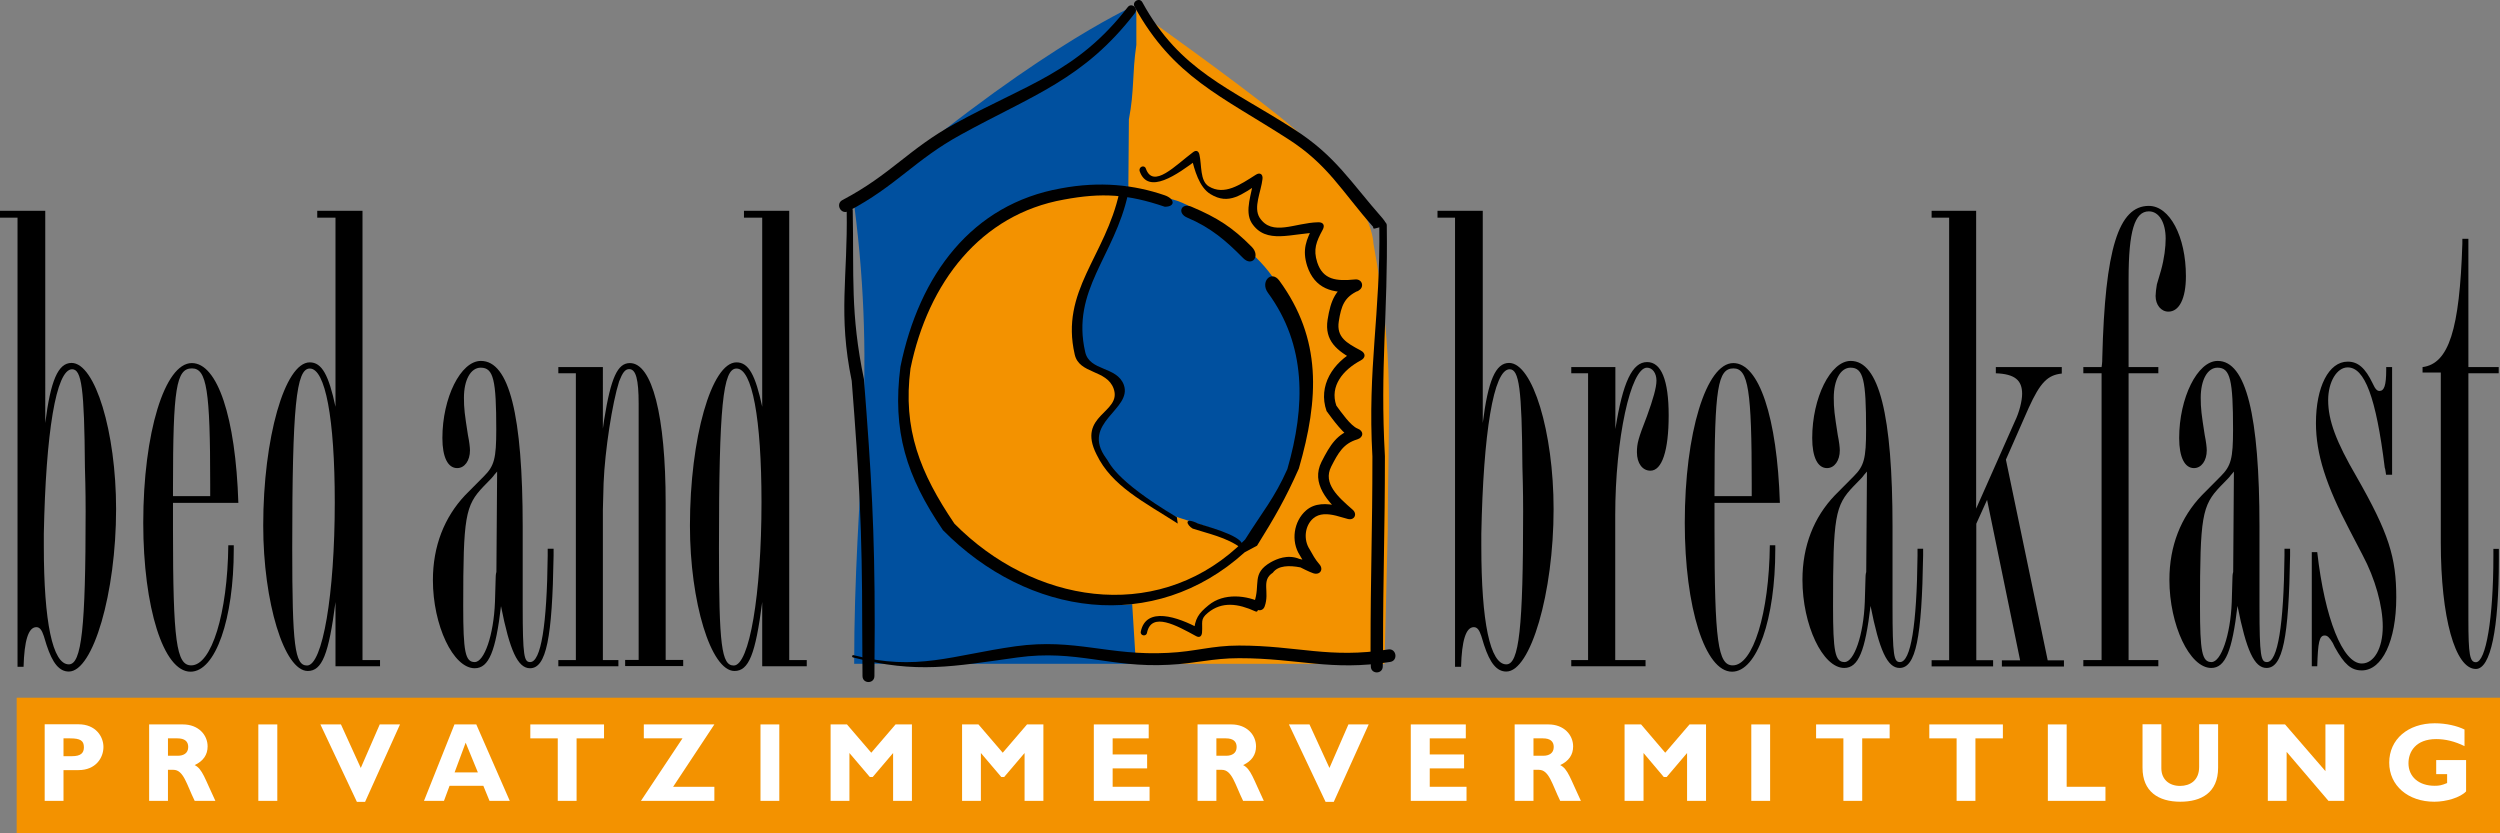 <?xml version="1.0" encoding="utf-8"?>
<!-- Generator: Adobe Illustrator 24.2.3, SVG Export Plug-In . SVG Version: 6.00 Build 0)  -->
<svg version="1.1" id="Ebene_1" xmlns="http://www.w3.org/2000/svg" xmlns:xlink="http://www.w3.org/1999/xlink" x="0px" y="0px"
	 viewBox="0 0 174 58" style="enable-background:new 0 0 174 58;" xml:space="preserve">
<rect x="0" y="0" width="174" height="58" fill="#808080" stroke="none"/>
<style type="text/css">
	.st0{fill:#F39200;}
	.st1{fill-rule:evenodd;clip-rule:evenodd;fill:#FFFFFF;}
	.st2{fill:#FFFFFF;}
	.st3{fill:#00509F;}
	.st4{fill-rule:evenodd;clip-rule:evenodd;fill:#F39200;}
	.st5{fill-rule:evenodd;clip-rule:evenodd;}
</style>
<g>
	<polygon class="st0" points="1.16,48.56 174,48.56 174,58 1.16,58 1.16,48.56 	"/>
	<path class="st1" d="M3.11,50.42v5.32h1.31V53.6h1.04c1.21,0,1.74-0.86,1.74-1.61c0-0.73-0.54-1.58-1.74-1.58H3.11L3.11,50.42z
		 M4.42,51.39h0.46c0.71,0,0.96,0.16,0.96,0.62c0,0.4-0.22,0.62-0.82,0.62H4.42V51.39L4.42,51.39z"/>
	<path class="st1" d="M10.38,50.42v5.32h1.31v-2.16h0.38c0.71,0,0.92,1.02,1.48,2.16h1.44c-0.74-1.56-0.9-2.22-1.44-2.49
		c0.6-0.28,0.9-0.72,0.9-1.3c0-0.8-0.64-1.53-1.72-1.53H10.38L10.38,50.42z M11.69,51.39h0.66c0.49,0,0.75,0.2,0.75,0.6
		c0,0.45-0.35,0.61-0.72,0.61h-0.69V51.39L11.69,51.39z"/>
	<polygon class="st2" points="19.3,50.42 17.98,50.42 17.98,55.74 19.3,55.74 19.3,50.42 	"/>
	<polygon class="st2" points="27.84,50.42 26.43,50.42 25.11,53.45 23.73,50.42 22.3,50.42 24.84,55.81 25.41,55.81 27.84,50.42 	
		"/>
	<path class="st1" d="M33.15,50.42h-1.52l-2.12,5.32h1.39l0.39-1.05h2.35l0.43,1.05h1.41L33.15,50.42L33.15,50.42z M33.26,53.76
		h-1.62l0.77-2.07L33.26,53.76L33.26,53.76z"/>
	<polygon class="st2" points="42.04,50.42 36.91,50.42 36.91,51.39 38.82,51.39 38.82,55.74 40.13,55.74 40.13,51.39 42.04,51.39 
		42.04,50.42 	"/>
	<polygon class="st2" points="49.72,50.42 44.81,50.42 44.81,51.39 47.5,51.39 44.61,55.74 49.72,55.74 49.72,54.76 46.85,54.76 
		49.72,50.42 	"/>
	<polygon class="st2" points="54.24,50.42 52.93,50.42 52.93,55.74 54.24,55.74 54.24,50.42 	"/>
	<polygon class="st2" points="60.64,52.39 58.95,50.42 57.81,50.42 57.81,55.74 59.12,55.74 59.12,52.41 60.54,54.08 60.74,54.08 
		62.16,52.41 62.16,55.74 63.47,55.74 63.47,50.42 62.33,50.42 60.64,52.39 	"/>
	<polygon class="st2" points="69.79,52.39 68.1,50.42 66.96,50.42 66.96,55.74 68.27,55.74 68.27,52.41 69.69,54.08 69.89,54.08 
		71.31,52.41 71.31,55.74 72.62,55.74 72.62,50.42 71.48,50.42 69.79,52.39 	"/>
	<polygon class="st2" points="80.01,54.76 77.44,54.76 77.44,53.48 79.84,53.48 79.84,52.51 77.44,52.51 77.44,51.39 79.95,51.39 
		79.95,50.42 76.13,50.42 76.13,55.74 80.01,55.74 80.01,54.76 	"/>
	<path class="st1" d="M83.35,50.42v5.32h1.31v-2.16h0.38c0.71,0,0.92,1.02,1.48,2.16h1.44c-0.74-1.56-0.9-2.22-1.44-2.49
		c0.6-0.28,0.9-0.72,0.9-1.3c0-0.8-0.64-1.53-1.72-1.53H83.35L83.35,50.42z M84.66,51.39h0.66c0.49,0,0.75,0.2,0.75,0.6
		c0,0.45-0.35,0.61-0.72,0.61h-0.69V51.39L84.66,51.39z"/>
	<polygon class="st2" points="95.26,50.42 93.85,50.42 92.53,53.45 91.14,50.42 89.71,50.42 92.26,55.81 92.83,55.81 95.26,50.42 	
		"/>
	<polygon class="st2" points="102.07,54.76 99.51,54.76 99.51,53.48 101.9,53.48 101.9,52.51 99.51,52.51 99.51,51.39 102.02,51.39 
		102.02,50.42 98.19,50.42 98.19,55.74 102.07,55.74 102.07,54.76 	"/>
	<path class="st1" d="M105.42,50.42v5.32h1.31v-2.16h0.38c0.71,0,0.92,1.02,1.48,2.16h1.44c-0.74-1.56-0.9-2.22-1.44-2.49
		c0.6-0.28,0.9-0.72,0.9-1.3c0-0.8-0.64-1.53-1.72-1.53H105.42L105.42,50.42z M106.73,51.39h0.66c0.49,0,0.75,0.2,0.75,0.6
		c0,0.45-0.35,0.61-0.72,0.61h-0.69V51.39L106.73,51.39z"/>
	<polygon class="st2" points="115.9,52.39 114.22,50.42 113.07,50.42 113.07,55.74 114.39,55.74 114.39,52.41 115.8,54.08 
		116,54.08 117.42,52.41 117.42,55.74 118.74,55.74 118.74,50.42 117.59,50.42 115.9,52.39 	"/>
	<polygon class="st2" points="123.2,50.42 121.89,50.42 121.89,55.74 123.2,55.74 123.2,50.42 	"/>
	<polygon class="st2" points="131.52,50.42 126.4,50.42 126.4,51.39 128.3,51.39 128.3,55.74 129.61,55.74 129.61,51.39 
		131.52,51.39 131.52,50.42 	"/>
	<polygon class="st2" points="139.4,50.42 134.28,50.42 134.28,51.39 136.18,51.39 136.18,55.74 137.49,55.74 137.49,51.39 
		139.4,51.39 139.4,50.42 	"/>
	<polygon class="st2" points="146.54,54.76 143.84,54.76 143.84,50.42 142.53,50.42 142.53,55.74 146.54,55.74 146.54,54.76 	"/>
	<path class="st2" d="M153.06,50.42v2.96c0,0.95-0.64,1.32-1.33,1.32c-0.76,0-1.3-0.46-1.3-1.23v-3.06h-1.31v3.03
		c0,1.65,1.1,2.36,2.63,2.36c1.44,0,2.63-0.61,2.63-2.37v-3.02H153.06L153.06,50.42z"/>
	<polygon class="st2" points="163.16,50.42 161.85,50.42 161.85,53.67 159.04,50.42 157.84,50.42 157.84,55.74 159.15,55.74 
		159.15,52.33 162.06,55.74 163.16,55.74 163.16,50.42 	"/>
	<path class="st2" d="M171.54,50.78c-0.52-0.26-1.29-0.44-2.08-0.44c-1.87,0-3.17,1.12-3.17,2.74c0,1.59,1.3,2.72,3.14,2.72
		c0.85,0,1.82-0.3,2.21-0.72v-2.18h-2.08v0.98h0.76v0.62c-0.39,0.16-0.55,0.19-0.87,0.19c-1.09,0-1.82-0.62-1.82-1.57
		c0-0.79,0.5-1.68,1.93-1.68c0.65,0,1.3,0.16,1.97,0.49V50.78L171.54,50.78z"/>
	<path class="st3" d="M78.7,13.11c0.28,0.04,2.51,0.49,2.73,0.54c1.85,0.36,2.8,1.07,4.5,2.32c1.41,1.04,3.15,2.81,4.32,5.98
		c0.78,2.2,1.1,3.96,1.1,6.29c0,2.86-1.25,5.03-2.07,6.56c-0.62,1.16-1.5,2.85-3.09,3.84c-0.53,0.8,0.62-0.98-1.59-1.52
		c-1.25-0.3-3.62-1.25-3.62-1.25s-0.97-0.34-1.66-0.79c-1.41-1.68-3.63-2.78-3.63-5.19c0-1.45,1.78-1.15,1.78-2.6
		c0-1.27-1.83-1.14-2.44-2l-0.41-2.27c0-0.53,0.55-3.42,0.79-3.84c1.33-2.26,1.5-3.33,2.63-5.63c-0.4-0.39-3.31-0.17-3.86,0.01
		c-2.15,0.69-4.03,1.6-5.65,2.92c-1.29,1.05-2.33,2.2-3.25,3.64c-3.27,5.13-1.95,12.3,1.16,16.08c0.62,0.75,2.18,1.85,2.98,2.34
		c1.73,1.07,3.19,1.93,5.29,2.41c1.93,0.44,2.6,0.77,4.61,0.77l0.18,4.48H59.45c0-12.37,1.61-19.6,0-31.96
		C71.38,3.81,78.76,0.49,78.76,0.49l0.31,0.22l0.46,2.4c-0.3,2.03-0.13,3.17-0.52,5.19L78.7,13.11L78.7,13.11z"/>
	<path class="st4" d="M78.34,13.31c0.03-0.13,0.06-0.26,0.09-0.4l0.07,0.6C78.46,13.44,78.4,13.37,78.34,13.31L78.34,13.31z
		 M79.07,0.71c1.33,0.95,6.65,4.74,9.96,7.38c6.56,5.25,6.56,8.85,6.56,8.85c1.53,8.43,1,11.53,1,19.93l-0.23,9.33h-17.3l-0.26-4.15
		c-0.37,0.03-0.77,0.05-1.2,0.05c-1.7,0-2.52-0.66-4.18-1.1c-3.05-0.79-4.87-1.8-6.88-4.27c-0.87-1.1-1.74-1.63-2.22-2.99
		c-0.35-0.97-0.74-1.56-1.09-2.52c-0.44-1.23-0.3-2.14-0.3-3.46c0-7.97,6.01-14.83,13.88-14.83c0.48,0,1.16,0.08,1.52,0.4
		c-0.88,3.59-3.3,5.73-3.3,9.73c0,1.1-0.05,1.76,0.78,2.46c0.6,0.18,2.21,0.59,1.97,2.07c-0.2,1.26-1.63,1.28-1.63,2.55
		c0,1.55,1.01,2.58,2.22,3.65l1.28,1.06c0.87,0.63,0.75,0.29,1.66,0.93c2.35,0.82,5.31,1.5,4.96,2.48c-0.12,0.33,0,0,0.29-0.18
		c0.01-0.03,2.36-1.69,0,0c1.28-1,1.29-0.88,2.42-3.08c1.31-2.51,1.92-3.89,1.92-6.75c0-2.33,0.08-3.52-0.71-5.73
		c-1.18-3.17-2.24-4.36-4.85-6.34c-2.26-1.72-3.09-2.56-5.96-2.56c-0.23,0-0.57-0.11-0.85-0.15l0.04-5.16
		c0.39-2.02,0.22-3.17,0.52-5.19V0.71L79.07,0.71z"/>
	<path d="M81.07,14.39c-2.58-0.88-4.38-0.99-7.02-0.5c-5.79,1.03-9.45,5.76-10.68,11.76c-0.55,4.22,0.67,7.27,3.06,10.8
		c5.48,5.54,13.86,6.91,19.68,1.64l0.55-0.54c1.18-1.89,2.04-2.87,2.94-4.9c1.27-4.4,1.33-8.61-1.35-12.27
		c-0.56-0.76,0.23-1.61,0.79-0.85c2.96,4.05,2.77,8.21,1.36,13.08c-0.93,2.1-1.69,3.41-2.91,5.37l-0.86,0.46
		c-6.31,5.71-15.06,4.48-21-1.54c-2.55-3.75-3.54-6.89-2.96-11.38c1.31-6.41,4.98-11.31,11.17-12.41c2.72-0.51,5.1-0.25,7.22,0.48
		C81.78,13.84,81.82,14.39,81.07,14.39L81.07,14.39z"/>
	<path d="M82.93,14.39c1.78,0.75,2.86,1.44,4.19,2.79c0.63,0.64,0.03,1.42-0.6,0.78c-1.2-1.22-2.27-2.13-3.88-2.81
		C81.91,14.85,82.2,14.08,82.93,14.39L82.93,14.39z"/>
	<path d="M81.97,36.44c-2.33-1.5-4.59-2.6-5.65-4.81c-1.41-2.78,1.79-2.88,1.19-4.58c-0.48-1.34-2.4-1-2.71-2.38
		c-1.02-4.42,2.14-6.82,3.11-11.29c0.09-0.4,0.68-0.27,0.6,0.13c-0.94,4.34-3.97,6.69-2.98,10.99c0.3,1.35,2.21,0.98,2.69,2.29
		c0.61,1.73-3.05,2.62-1.23,5.11c0.22,0.22,0.41,1.41,4.92,4.1L81.97,36.44L81.97,36.44z"/>
	<path d="M78.99,0.91c-3.56,4.62-7.1,5.7-12.11,8.46c-3.22,1.76-4.49,3.57-7.84,5.33c-0.51,0.27-0.92-0.51-0.4-0.78
		c3.35-1.76,4.61-3.56,7.83-5.32c4.91-2.7,8.51-3.56,12.01-8.09C78.74,0.15,79.25,0.56,78.99,0.91L78.99,0.91z"/>
	<path d="M59.35,14.65c0.09,4.59-0.17,7.15,0.78,11.74c0.52,6.66,0.75,10.48,0.75,17.14c0,1.36-0.02,2.16-0.02,3.52
		c0,0.56-0.83,0.56-0.83,0c0-1.36-0.02-2.16-0.02-3.52c0-6.63-0.21-10.38-0.73-17.02c-0.96-4.65-0.27-7.2-0.35-11.86
		C58.91,14.37,59.35,14.36,59.35,14.65L59.35,14.65z"/>
	<path d="M79.51,0.16C82.13,4.95,85.56,6.09,90.07,9c2.87,1.83,3.92,3.66,6.16,6.2c0.21,0.24,0.33,0.48,0.02,0.56l-0.54,0.14
		c-0.11,0.03-0.14,0.01-0.14-0.11l-0.02-0.56c0-0.13,0.11,0.65,0.02,0.56c-2.19-2.48-3.14-4.34-5.93-6.12
		c-4.62-2.98-7.99-4.31-10.68-9.21C78.78,0.1,79.31-0.2,79.51,0.16L79.51,0.16z"/>
	<path d="M96.52,15.69c0.09,6.24-0.48,9.82-0.13,16.06c0,5.24-0.13,8.2-0.13,13.44c0,0.48-0.02,0.7-0.02,1.19
		c0,0.56-0.83,0.56-0.83,0c0-0.48-0.02-0.7-0.02-1.19c0-5.24,0.13-8.18,0.13-13.41c-0.35-6.26,0.57-9.82,0.48-16.08
		C95.99,15.35,96.52,15.34,96.52,15.69L96.52,15.69z"/>
	<path d="M59.41,45.6c4.41,1.14,6.87,0,11.28-0.62c4.15-0.57,6.46,0.68,10.61,0.46c1.92-0.09,3.02-0.51,4.94-0.51
		c4.06,0,6.31,0.93,10.38,0.27c0.57-0.09,0.71,0.78,0.14,0.87c-4.12,0.66-6.4-0.26-10.51-0.26c-1.91,0-2.99,0.37-4.9,0.46
		c-4.12,0.22-6.42-1.08-10.54-0.51c-4.47,0.62-6.97,1.15-11.43,0C59.26,45.74,59.3,45.57,59.41,45.6L59.41,45.6z"/>
	<path d="M79.75,11.73c0.51,1.45,2.07-0.23,3.29-1.14c0.21-0.16,0.38-0.09,0.44,0.17c0.17,0.74,0.03,1.83,0.65,2.21
		c1.08,0.66,2.18-0.11,3.28-0.81c0.28-0.18,0.5-0.04,0.46,0.3c-0.1,0.89-0.65,1.97-0.2,2.69c0.87,1.33,2.46,0.35,4.08,0.32
		c0.35-0.01,0.48,0.21,0.31,0.52c-0.45,0.83-0.67,1.37-0.38,2.27c0.4,1.22,1.33,1.32,2.62,1.19c0.53-0.06,0.7,0.57,0.22,0.79
		c-0.95,0.44-1.17,1.04-1.34,2.13c-0.17,1.1,0.54,1.5,1.52,2.02c0.36,0.19,0.37,0.51,0,0.7c-1.2,0.64-2.17,1.77-1.69,3.14
		c0.3,0.41,1,1.42,1.48,1.6c0.44,0.16,0.43,0.61-0.02,0.75c-0.97,0.29-1.33,0.94-1.82,1.9c-0.59,1.17,0.48,2.11,1.49,2.99
		c0.36,0.31,0.12,0.77-0.33,0.65l-0.82-0.23c-0.58-0.14-1.16-0.18-1.59,0.19c-0.59,0.51-0.69,1.48-0.25,2.15
		c0.21,0.37,0.38,0.7,0.67,1.03c0.33,0.36,0.06,0.79-0.41,0.64c-0.26-0.08-0.9-0.41-0.9-0.41c-0.77-0.15-1.55-0.14-1.92,0.37
		c-0.84,0.55-0.2,1.33-0.57,2.35c-0.18,0.5-0.91,0.22-0.73-0.27c0.46-1.28-0.21-2.02,1.16-2.81c0.4-0.22,1.16-0.57,1.99-0.23
		c0.26,0.08,0.94,0.17,1.2,0.25c0.46,0.15-0.08,1.01-0.41,0.64c-0.33-0.37-0.52-0.73-0.76-1.14c-0.64-0.98-0.43-2.38,0.44-3.13
		c0.6-0.52,1.41-0.5,2.23-0.31l0.84,0.18c0.45,0.1,0.03,0.95-0.33,0.65c-1.28-1.11-2.42-2.41-1.67-3.9c0.6-1.17,1.07-1.96,2.26-2.31
		c0.45-0.14,0.42,0.91-0.02,0.75c-0.65-0.24-1.49-1.43-1.89-1.97c-0.62-1.77,0.46-3.39,2.01-4.21c0.36-0.19,0.37,0.89,0,0.7
		c-1.3-0.68-2.16-1.39-1.94-2.84c0.22-1.38,0.56-2.2,1.77-2.76c0.49-0.23,0.75,0.74,0.22,0.79c-1.66,0.18-2.89-0.21-3.41-1.78
		c-0.35-1.11-0.09-1.81,0.47-2.84c0.17-0.31,0.66,0.51,0.31,0.52c-1.86,0.03-3.64,0.86-4.64-0.67c-0.53-0.85,0.02-2.06,0.15-3.12
		c0.04-0.33,0.74,0.12,0.46,0.3c-1.31,0.84-2.19,1.6-3.48,0.81c-0.78-0.47-1.12-1.68-1.33-2.6c-0.06-0.26,0.65,0.01,0.44,0.17
		c-1.43,1.07-3.45,2.52-4.04,0.83C79.24,11.6,79.65,11.45,79.75,11.73L79.75,11.73z"/>
	<path d="M87.91,42c-1.13-0.59-2.74-0.75-3.79,0.12c-0.71,0.58-0.95,0.93-1.03,1.88c-0.02,0.26,0.65-0.1,0.42-0.23
		c-1.57-0.86-3.75-1.57-4.11,0.19c-0.06,0.29,0.37,0.37,0.43,0.09c0.3-1.51,2.07-0.51,3.41,0.22c0.23,0.13,0.39,0.04,0.42-0.23
		c0.06-0.76-0.15-0.93,0.41-1.39c0.98-0.81,2.11-0.64,3.3-0.1c0.2,0.09,0.16-0.14,0.25-0.27L87.91,42L87.91,42z"/>
	<path d="M83.39,36.44c1.22,0.38,3.52,1.02,3.02,1.73c-0.43,0.3-0.43,0.3,0,0c-0.99-0.77-2.44-1.06-3.4-1.38
		C82.59,36.55,82.35,35.94,83.39,36.44L83.39,36.44z"/>
	<path class="st5" d="M1.22,15.14v31.27h0.42c0.05-1.81,0.33-2.76,0.89-2.76c0.23,0,0.38,0.19,0.52,0.62l0.19,0.62
		c0.42,1.28,0.89,1.85,1.55,1.85c1.69,0,3.29-5.47,3.29-11.31c0-5.37-1.46-10.17-3.1-10.17c-0.94,0-1.46,1.24-1.83,4.18V14.67H0
		v0.48H1.22L1.22,15.14z M3.05,37.15c0.14-7.03,0.85-11.45,1.97-11.45c0.66,0,0.85,1.33,0.89,6.8c0.05,1.66,0.05,2.71,0.05,3.09
		c0,8.13-0.28,10.65-1.17,10.65c-1.13,0-1.74-2.95-1.74-8.22C3.05,37.72,3.05,37.43,3.05,37.15L3.05,37.15z"/>
	<path class="st5" d="M16.59,35.01c-0.19-5.99-1.46-9.74-3.24-9.74c-1.88,0-3.38,4.85-3.38,11.12c0,5.89,1.41,10.36,3.29,10.36
		c1.74,0,3.01-3.66,3.01-8.51c0-0.1,0-0.19,0-0.29h-0.38c-0.05,4.75-1.17,8.36-2.58,8.36c-1.03,0-1.27-1.66-1.27-9.46v-1.85H16.59
		L16.59,35.01z M14.62,34.53h-2.58c0-0.28,0-0.48,0-0.62c0-6.89,0.23-8.27,1.32-8.27c1.03,0,1.27,1.52,1.27,8.03
		c0,0.09,0,0.19,0,0.29V34.53L14.62,34.53z"/>
	<path class="st5" d="M25.23,14.67h-3.15v0.48h1.27v13.16c-0.47-2.19-0.94-3.09-1.79-3.09c-1.74,0-3.24,5.28-3.24,11.36
		c0,5.32,1.46,10.12,3.1,10.12c0.99,0,1.46-1.14,1.93-4.8v4.47h3.1v-0.43h-1.22V14.67L25.23,14.67z M23.3,34.96
		c0,6.42-0.85,11.36-1.93,11.36c-0.85,0-1.03-1.38-1.03-8.17c0-9.93,0.28-12.5,1.22-12.5C22.64,25.64,23.3,29.11,23.3,34.96
		L23.3,34.96z"/>
	<path class="st5" d="M38.54,38.19h-0.42v0.48c-0.05,4.85-0.47,7.41-1.22,7.41c-0.42,0-0.52-0.38-0.52-3.9v-5.51
		c0-7.79-0.94-11.55-2.91-11.55c-1.41,0-2.68,2.57-2.68,5.37c0,1.33,0.38,2.09,1.03,2.09c0.52,0,0.89-0.52,0.89-1.24
		c0-0.19-0.05-0.62-0.14-1.05c-0.23-1.47-0.28-1.85-0.28-2.61c0-1.24,0.47-2.09,1.17-2.09c0.89,0,1.08,0.86,1.08,4.32
		c0,2-0.14,2.52-0.85,3.23l-1.32,1.33C30.93,36,30.13,38,30.13,40.38c0,3.14,1.41,6.13,2.91,6.13c0.99,0,1.46-1.19,1.83-4.32
		c0.61,3.09,1.17,4.32,2.02,4.32c1.13,0,1.55-2.09,1.64-7.84V38.19L38.54,38.19z M34.6,32.82l-0.05,6.99c0,0-0.05,0.14-0.05,0.38
		l-0.05,1.71c-0.09,2.33-0.75,4.18-1.41,4.18c-0.66,0-0.8-0.71-0.8-3.9c0-6.23,0.14-6.99,1.41-8.32c0.56-0.57,0.66-0.67,0.75-0.81
		C34.45,33.01,34.5,32.92,34.6,32.82L34.6,32.82z"/>
	<path class="st5" d="M54.93,14.67h-3.15v0.48h1.27v13.16c-0.47-2.19-0.94-3.09-1.79-3.09c-1.74,0-3.24,5.28-3.24,11.36
		c0,5.32,1.46,10.12,3.1,10.12c0.99,0,1.46-1.14,1.93-4.8v4.47h3.1v-0.43h-1.22V14.67L54.93,14.67z M53,34.96
		c0,6.42-0.85,11.36-1.93,11.36c-0.85,0-1.03-1.38-1.03-8.17c0-9.93,0.28-12.5,1.22-12.5C52.35,25.64,53,29.11,53,34.96L53,34.96z"
		/>
	<path class="st5" d="M101.27,15.14v31.27h0.42c0.05-1.81,0.33-2.76,0.89-2.76c0.23,0,0.38,0.19,0.52,0.62l0.19,0.62
		c0.42,1.28,0.89,1.85,1.55,1.85c1.69,0,3.29-5.47,3.29-11.31c0-5.37-1.46-10.17-3.1-10.17c-0.94,0-1.46,1.24-1.83,4.18V14.67h-3.15
		v0.48H101.27L101.27,15.14z M103.1,37.15c0.14-7.03,0.85-11.45,1.97-11.45c0.66,0,0.85,1.33,0.89,6.8
		c0.05,1.66,0.05,2.71,0.05,3.09c0,8.13-0.28,10.65-1.17,10.65c-1.13,0-1.74-2.95-1.74-8.22C103.1,37.72,103.1,37.43,103.1,37.15
		L103.1,37.15z"/>
	<path d="M112.41,25.55h-3.05v0.43h1.17v19.96h-1.17v0.43h5.17v-0.43h-2.11V35.86c0-5.32,1.08-10.27,2.21-10.27
		c0.38,0,0.66,0.38,0.66,0.9c0,0.48-0.23,1.28-0.66,2.47c-0.61,1.57-0.7,1.9-0.7,2.52c0,0.76,0.38,1.28,0.94,1.28
		c0.8,0,1.27-1.38,1.27-3.85c0-2.47-0.52-3.71-1.5-3.71c-1.03,0-1.69,1.38-2.21,4.66V25.55L112.41,25.55z"/>
	<path class="st5" d="M123.88,35.01c-0.19-5.99-1.46-9.74-3.24-9.74c-1.88,0-3.38,4.85-3.38,11.12c0,5.89,1.41,10.36,3.29,10.36
		c1.74,0,3.01-3.66,3.01-8.51c0-0.1,0-0.19,0-0.29h-0.38c-0.05,4.75-1.17,8.36-2.58,8.36c-1.03,0-1.27-1.66-1.27-9.46v-1.85H123.88
		L123.88,35.01z M121.91,34.53h-2.58c0-0.28,0-0.48,0-0.62c0-6.89,0.23-8.27,1.32-8.27c1.03,0,1.27,1.52,1.27,8.03
		c0,0.09,0,0.19,0,0.29V34.53L121.91,34.53z"/>
	<path class="st5" d="M133.88,38.19h-0.42v0.48c-0.05,4.85-0.47,7.41-1.22,7.41c-0.42,0-0.52-0.38-0.52-3.9v-5.51
		c0-7.79-0.94-11.55-2.91-11.55c-1.41,0-2.68,2.57-2.68,5.37c0,1.33,0.38,2.09,1.03,2.09c0.52,0,0.89-0.52,0.89-1.24
		c0-0.19-0.05-0.62-0.14-1.05c-0.23-1.47-0.28-1.85-0.28-2.61c0-1.24,0.47-2.09,1.17-2.09c0.89,0,1.08,0.86,1.08,4.32
		c0,2-0.14,2.52-0.85,3.23l-1.32,1.33c-1.46,1.52-2.26,3.52-2.26,5.89c0,3.14,1.41,6.13,2.91,6.13c0.99,0,1.46-1.19,1.83-4.32
		c0.61,3.09,1.17,4.32,2.02,4.32c1.13,0,1.55-2.09,1.64-7.84V38.19L133.88,38.19z M129.94,32.82l-0.05,6.99c0,0-0.05,0.14-0.05,0.38
		l-0.05,1.71c-0.09,2.33-0.75,4.18-1.41,4.18c-0.66,0-0.8-0.71-0.8-3.9c0-6.23,0.14-6.99,1.41-8.32c0.56-0.57,0.66-0.67,0.75-0.81
		C129.79,33.01,129.84,32.92,129.94,32.82L129.94,32.82z"/>
	<path d="M143.51,25.55h-4.6v0.43c1.32,0.05,1.83,0.48,1.83,1.43c0,0.48-0.19,1.28-0.52,1.95l-2.68,6.04V14.67h-3.1v0.48h1.22v30.8
		h-1.22v0.43h4.28v-0.43h-1.17v-9.5l0.75-1.66l2.3,11.17h-1.27v0.43h4.32v-0.43h-1.13l-2.91-13.97l1.36-3.09l0.23-0.52
		c0.8-1.76,1.32-2.28,2.3-2.38V25.55L143.51,25.55z"/>
	<path d="M150.22,25.55h-2.07v-6.13c0-3.33,0.42-4.71,1.41-4.71c0.7,0,1.17,0.76,1.17,1.9c0,0.57-0.09,1.38-0.33,2.23l-0.28,0.95
		c-0.05,0.28-0.09,0.62-0.09,0.81c0,0.62,0.38,1.09,0.89,1.09c0.75,0,1.22-0.9,1.22-2.47c0-2.76-1.13-4.89-2.58-4.89
		c-2.11,0-3.05,2.99-3.24,10.55c0,0.14,0,0.38-0.05,0.67H145v0.43h1.27v19.96H145v0.43h5.22v-0.43h-2.07V25.98h2.07V25.55
		L150.22,25.55z"/>
	<path class="st5" d="M159.42,38.19H159v0.48c-0.05,4.85-0.47,7.41-1.22,7.41c-0.42,0-0.52-0.38-0.52-3.9v-5.51
		c0-7.79-0.94-11.55-2.91-11.55c-1.41,0-2.68,2.57-2.68,5.37c0,1.33,0.38,2.09,1.03,2.09c0.52,0,0.89-0.52,0.89-1.24
		c0-0.19-0.05-0.62-0.14-1.05c-0.23-1.47-0.28-1.85-0.28-2.61c0-1.24,0.47-2.09,1.17-2.09c0.89,0,1.08,0.86,1.08,4.32
		c0,2-0.14,2.52-0.85,3.23l-1.32,1.33c-1.46,1.52-2.26,3.52-2.26,5.89c0,3.14,1.41,6.13,2.91,6.13c0.99,0,1.46-1.19,1.83-4.32
		c0.61,3.09,1.17,4.32,2.02,4.32c1.13,0,1.55-2.09,1.64-7.84V38.19L159.42,38.19z M155.48,32.82l-0.05,6.99c0,0-0.05,0.14-0.05,0.38
		l-0.05,1.71c-0.09,2.33-0.75,4.18-1.41,4.18c-0.66,0-0.8-0.71-0.8-3.9c0-6.23,0.14-6.99,1.41-8.32c0.56-0.57,0.66-0.67,0.75-0.81
		C155.34,33.01,155.38,32.92,155.48,32.82L155.48,32.82z"/>
	<path d="M166.5,25.55h-0.42c0,0.05,0,0.14,0,0.19c0,1.09-0.14,1.47-0.47,1.47c-0.14,0-0.28-0.09-0.47-0.52
		c-0.52-1.09-1.03-1.52-1.74-1.52c-1.32,0-2.21,1.76-2.21,4.28c0,2.14,0.7,4.32,2.35,7.46l0.89,1.71c0.89,1.66,1.41,3.56,1.41,4.99
		c0,1.52-0.61,2.57-1.46,2.57c-1.32,0-2.58-3.14-3.1-7.75h-0.38v7.94h0.38c0.05-1.66,0.14-2.14,0.52-2.14
		c0.19,0,0.33,0.14,0.56,0.52l0.14,0.29c0.66,1.19,1.13,1.62,1.88,1.62c1.41,0,2.4-2.04,2.4-5.08c0-2.8-0.52-4.47-2.77-8.41
		c-1.41-2.42-1.97-3.9-1.97-5.32c0-1.28,0.61-2.28,1.36-2.28c1.17,0,1.97,2.04,2.58,6.99c0.05,0.1,0.05,0.29,0.09,0.48h0.42V25.55
		L166.5,25.55z"/>
	<path d="M171.8,16.62h-0.42v0.33c-0.19,5.99-0.94,8.36-2.77,8.6v0.38h1.27v10.79v0.76c0,0.1,0,0.19,0,0.29
		c0,5.18,0.99,8.79,2.44,8.79c1.03,0,1.6-2.8,1.6-7.6c0-0.19,0-0.38,0-0.76h-0.38c0,0.24,0,0.38,0,0.52c0,4.32-0.52,7.37-1.22,7.37
		c-0.42,0-0.52-0.52-0.52-2.99V25.98h2.11v-0.43h-2.11V16.62L171.8,16.62z"/>
	<path d="M41.96,25.55h-3.1v0.43h1.22v19.96h-1.22v0.43h4.18v-0.43h-1.08V36c0-0.05,0-0.19,0-0.52l0.05-1.85
		c0.09-2.28,0.61-5.61,1.08-7.08c0.24-0.62,0.42-0.86,0.7-0.86c0.47,0,0.66,0.71,0.66,2.42v17.82h-0.94v0.43h4.04v-0.43h-1.22V35.01
		c0-6.08-0.94-9.74-2.49-9.74c-0.85,0-1.32,1-1.79,3.94l-0.09,0.62V25.55L41.96,25.55z"/>
</g>
</svg>